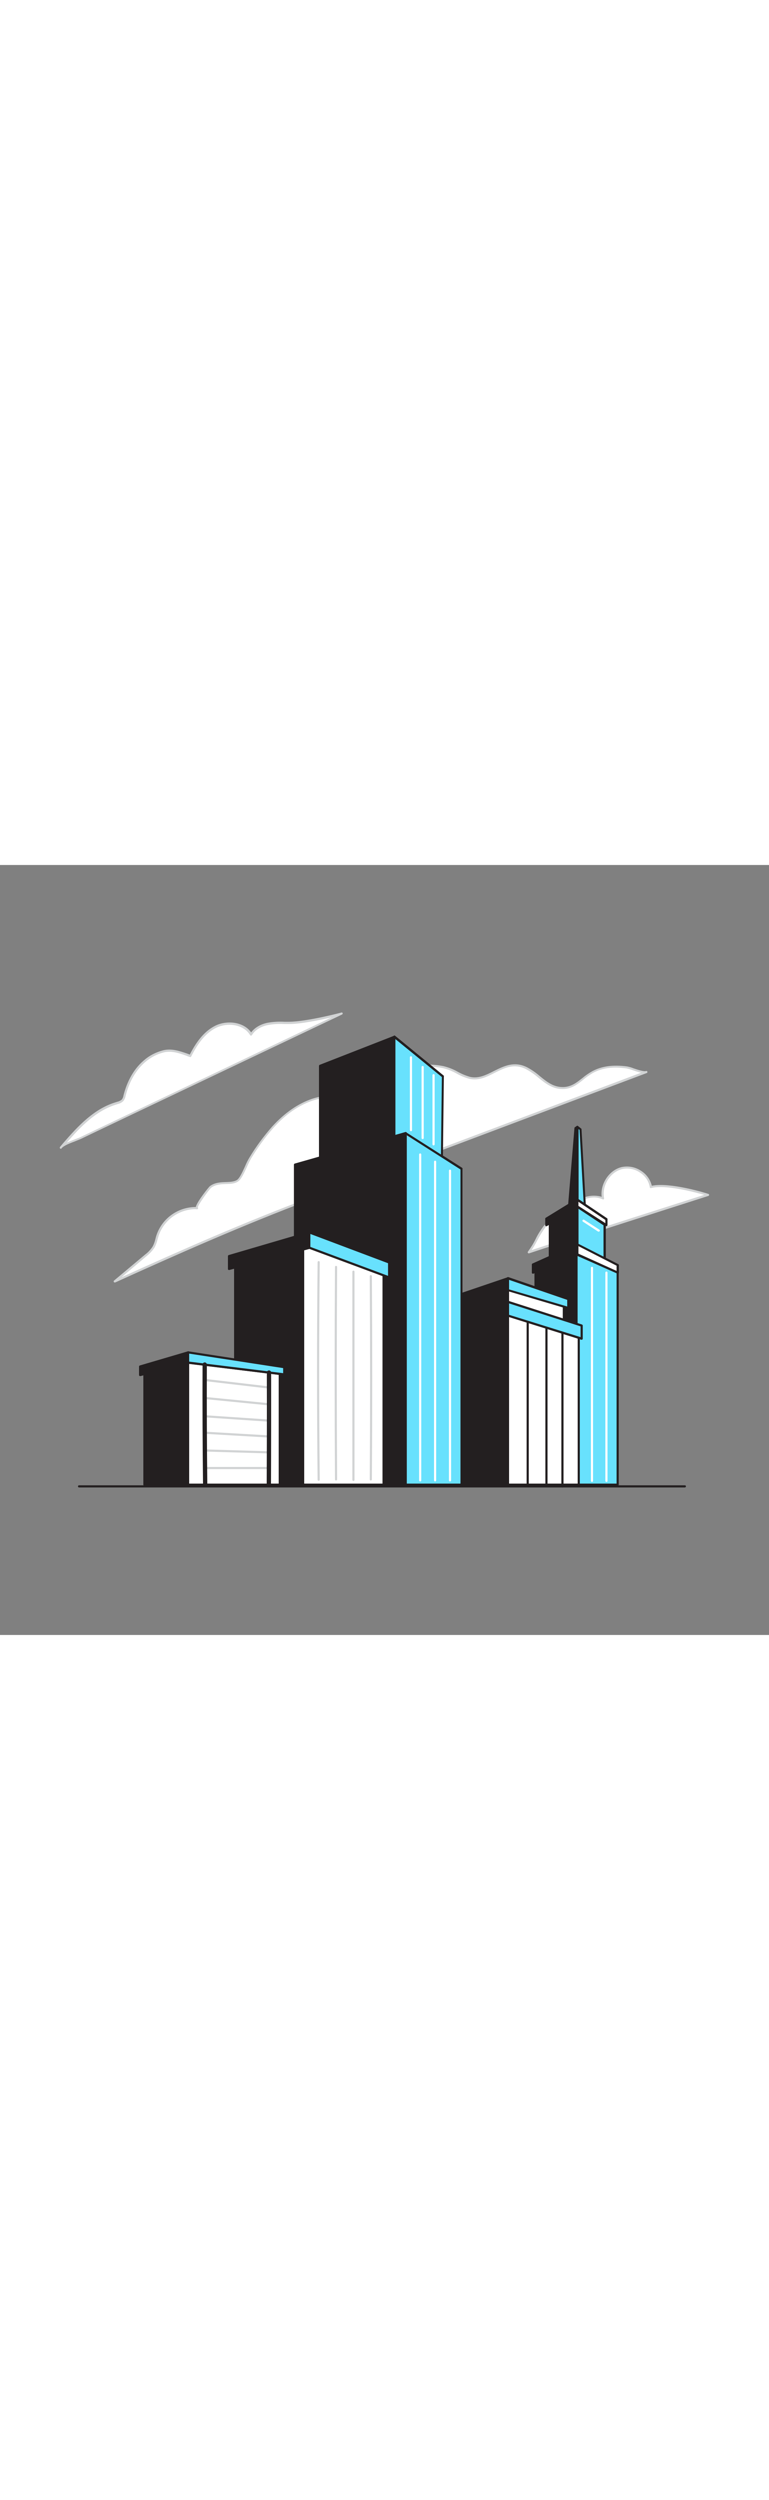 <svg version="1.1" id="Layer_1" xmlns="http://www.w3.org/2000/svg" xmlns:xlink="http://www.w3.org/1999/xlink" x="0px" y="0px" viewBox="0 0 500 500" style="width: 154px;" xml:space="preserve" data-imageid="city-2-63" imageName="City 2" class="illustrations_image">
<rect x="0" y="0" width="500" height="500" fill="#808080" stroke="none"/>
<style type="text/css">
	.st0_city-2-63{fill:#FFFFFF;}
	.st1_city-2-63{fill:#D1D3D4;}
	.st2_city-2-63{fill:#68E1FD;}
	.st3_city-2-63{fill:#231F20;}
	.st4_city-2-63{fill:none;}
</style>
<g id="Clouds_city-2-63">
	<path class="st0_city-2-63" d="M92.3,255.6l-17.7,14.9c42.3-19.2,83.7-37.5,127.2-53.8l119.3-45l99.1-37.3c-2.2,0.8-10.1-2.6-12.6-3&#10;&#9;&#9;c-7.7-1-15.2-0.7-22.2,3s-10.9,10.2-19.2,10.3c-10.4,0.2-15.5-8.9-23.9-12.9c-14.6-7-23.9,9.2-36.7,6.4c-5.9-1.3-11-5.8-17.3-7&#10;&#9;&#9;c-21.3-4.1-43,5.4-54.3,23.9c-9-5.5-20.6-5.9-30.7-2.6s-18.7,10-25.8,17.9c-5.5,6.3-10.4,13-14.7,20.1c-2.6,4.1-5.3,13.1-8.6,14.9&#10;&#9;&#9;c-4.5,2.4-11.6-0.3-17.2,3.7c-1.2,0.9-10.7,13.7-8.7,13.8c-11.5-0.4-22,6.7-25.8,17.6c-0.8,2.6-1.3,5.4-2.7,7.7&#10;&#9;&#9;c-1.4,2.1-3.1,3.9-5.1,5.4L92.3,255.6z"/>
	<path class="st1_city-2-63" d="M74.6,271.1c-0.2,0-0.5-0.1-0.6-0.3c-0.2-0.3-0.1-0.7,0.1-0.9L94.3,253c1.9-1.4,3.6-3.2,4.9-5.2&#10;&#9;&#9;c0.9-1.6,1.5-3.4,1.9-5.2c0.2-0.8,0.4-1.6,0.7-2.4c3.7-10.7,13.7-17.9,25-18.1h0.5c0.7-3.4,8.6-13.2,9.2-13.6&#10;&#9;&#9;c3.3-2.4,7.1-2.5,10.5-2.6c2.5-0.1,4.9-0.2,6.8-1.2s3.8-5.3,5.5-9c0.8-1.9,1.7-3.8,2.8-5.6c4.3-7.2,9.3-13.9,14.8-20.2&#10;&#9;&#9;c8.1-8.9,16.9-15,26.1-18.1c10.6-3.5,22.1-2.6,30.6,2.3c11.7-18.3,33.4-27.7,54.7-23.5c3.3,0.8,6.4,2,9.4,3.7&#10;&#9;&#9;c2.5,1.4,5.2,2.5,8,3.3c5.5,1.2,10.3-1.2,15.4-3.8c6.5-3.2,13.1-6.6,21.5-2.5c3,1.6,5.8,3.5,8.4,5.8c4.6,3.7,8.8,7.2,15.2,7.1&#10;&#9;&#9;c5.2-0.1,8.7-2.9,12.4-5.8c2-1.7,4.2-3.2,6.5-4.5c6.2-3.3,13.4-4.3,22.6-3.1c1.5,0.3,3,0.7,4.4,1.3c2.7,0.9,6.7,2.2,7.9,1.7l0,0&#10;&#9;&#9;c0.4-0.1,0.8,0,0.9,0.4s0,0.8-0.4,0.9L202,217.3C157.7,234,114.8,253,74.9,271.1C74.8,271.1,74.7,271.1,74.6,271.1z M126.9,223.5&#10;&#9;&#9;c-10.7,0.2-20.2,7-23.7,17.1c-0.2,0.8-0.5,1.6-0.7,2.3c-0.4,1.9-1.1,3.8-2,5.5c-1.4,2.1-3.2,4-5.2,5.6l-2.5,2.1l0,0L79,267.7&#10;&#9;&#9;c38.5-17.5,79.9-35.7,122.5-51.7l215.3-81.1c-1.5-0.3-3.2-0.9-5.3-1.6c-1.4-0.5-2.7-0.9-4.2-1.2c-9-1.2-15.7-0.3-21.7,2.9&#10;&#9;&#9;c-2.2,1.3-4.3,2.7-6.3,4.4c-3.9,3.1-7.6,6-13.2,6.1h-0.3c-6.7,0-11.3-3.8-15.8-7.4c-2.5-2.2-5.2-4-8.1-5.6&#10;&#9;&#9;c-7.8-3.8-13.9-0.7-20.3,2.5c-5.1,2.6-10.3,5.2-16.3,3.9c-2.9-0.8-5.7-1.9-8.3-3.4c-2.8-1.6-5.8-2.8-9-3.6&#10;&#9;&#9;c-21-4.1-42.3,5.2-53.6,23.4c-0.2,0.3-0.7,0.4-1,0.2c0,0,0,0,0,0c-8.3-5-19.6-6-30.1-2.5c-9,3-17.6,8.9-25.5,17.7&#10;&#9;&#9;c-5.5,6.2-10.3,12.9-14.6,20c-1,1.8-1.9,3.6-2.7,5.5c-1.9,4.1-3.8,8.3-6.1,9.6c-2.1,1.2-4.7,1.3-7.4,1.4c-3.3,0.1-6.8,0.2-9.7,2.4&#10;&#9;&#9;c-1.1,0.8-8.3,10.7-8.7,12.7c0.2,0.1,0.3,0.4,0.2,0.6c0,0.4-0.3,0.7-0.7,0.7c0,0,0,0-0.1,0l0,0&#10;&#9;&#9;C127.8,223.5,127.3,223.5,126.9,223.5L126.9,223.5z M92.3,255.6L92.3,255.6z"/>
	<path class="st0_city-2-63" d="M343.9,251.5L343.9,251.5c19.8-6.7,39.8-12.7,59.7-19.1l56.9-18.2c0,0-25.5-8-37.2-5.1&#10;&#9;&#9;c-1.3-8.4-10.8-14.4-19-12.3s-13.7,11.4-12.1,19.7c-9.9-4.4-23,3.5-23.7,14.2c-4.7-3-11.1,0-14.5,4.3&#10;&#9;&#9;C349.9,240.2,347.9,246.5,343.9,251.5z"/>
	<path class="st1_city-2-63" d="M343.8,252.2c-0.4,0-0.7-0.3-0.7-0.7c0-0.2,0.1-0.4,0.2-0.5l0,0l0,0l0,0c1.9-2.6,3.6-5.3,5-8.2&#10;&#9;&#9;c1.4-2.9,3.1-5.6,5-8.1c3.5-4.4,9.7-7.3,14.5-5c2.1-10.1,11.9-16.6,22-14.6c0.5,0.1,1,0.2,1.4,0.4c-1-8.4,4.7-17.2,12.8-19.3&#10;&#9;&#9;c4.5-1,9.2-0.1,13,2.5c3.4,2.2,5.9,5.7,6.8,9.6c12-2.5,35.8,4.9,36.8,5.3c0.4,0.1,0.6,0.5,0.4,0.9c-0.1,0.2-0.2,0.4-0.4,0.4&#10;&#9;&#9;l-56.9,18.2c-6.4,2.1-12.8,4.1-19.2,6.1c-13.3,4.2-27.1,8.5-40.5,13C344,252.2,343.9,252.2,343.8,252.2z M364.1,230.3&#10;&#9;&#9;c-3.5,0-7.3,2.3-9.7,5.3c-1.8,2.5-3.5,5.2-4.9,7.9c-1.2,2.3-2.4,4.5-3.9,6.6c12.8-4.3,25.8-8.4,38.4-12.3c6.4-2,12.8-4,19.2-6.1&#10;&#9;&#9;l54.7-17.5c-6.4-1.8-25.2-6.8-34.6-4.4c-0.4,0.1-0.8-0.1-0.8-0.5c0,0,0,0,0-0.1c-0.7-3.9-3-7.3-6.3-9.4c-3.4-2.4-7.7-3.2-11.8-2.3&#10;&#9;&#9;c-7.8,2-13.2,10.8-11.6,18.9c0.1,0.4-0.2,0.7-0.5,0.8c-0.2,0-0.3,0-0.5-0.1c-4.4-2-9.9-1.4-14.6,1.4s-7.8,7.4-8.1,12.2&#10;&#9;&#9;c0,0.4-0.4,0.7-0.7,0.7c-0.1,0-0.2,0-0.3-0.1C366.9,230.7,365.5,230.3,364.1,230.3L364.1,230.3z"/>
	<path class="st0_city-2-63" d="M41.7,181.1l-2.1,2.5c2.6-3,9.8-4.8,13.5-6.6c7.6-3.7,169.2-80.5,169.2-80.5s-22.8,6-34.6,6&#10;&#9;&#9;c-4.5,0-9-0.3-13.4,0.6s-8.8,3.1-11,6.9c-4.4-7.4-15.2-8.8-22.9-5s-12.8,11.3-16.6,19c-5.6-1.9-11.3-4.5-17.4-3&#10;&#9;&#9;c-4.6,1.1-8.8,3.4-12.4,6.5c-6.6,5.7-10.8,13.8-12.9,22.2c-0.2,1.1-0.6,2.1-1.2,3c-0.9,1.1-2.5,1.5-3.9,1.9&#10;&#9;&#9;C61.9,158.7,51.3,169.9,41.7,181.1z"/>
	<path class="st1_city-2-63" d="M39.6,184.3c-0.2,0-0.3-0.1-0.5-0.2c-0.3-0.2-0.3-0.7-0.1-1c0,0,0,0,0,0l2.1-2.5l0,0&#10;&#9;&#9;c9.7-11.2,20.3-22.6,34.7-26.7l0.2-0.1c1.2-0.2,2.4-0.8,3.3-1.6c0.5-0.8,0.9-1.7,1-2.6c1.7-6.7,5.3-16,13.2-22.7&#10;&#9;&#9;c3.6-3.2,8-5.4,12.7-6.6c5.5-1.3,10.6,0.5,15.6,2.2l1.6,0.6c4.9-9.6,10.2-15.6,16.7-18.8c7.4-3.6,18.2-2.6,23.2,4.4&#10;&#9;&#9;c2.3-3.1,6.2-5.4,10.9-6.3c3.6-0.6,7.2-0.8,10.8-0.6c0.9,0,1.8,0,2.7,0c11.5,0,34.1-5.9,34.3-6c0.4-0.1,0.7,0.1,0.8,0.4&#10;&#9;&#9;c0.1,0.3,0,0.7-0.4,0.9c-1.6,0.8-161.7,76.8-169.2,80.5c-1.2,0.6-2.7,1.1-4.3,1.8c-3.4,1.3-7.3,2.7-8.9,4.6l0,0&#10;&#9;&#9;C40,184.2,39.8,184.3,39.6,184.3z M110.1,121.3c-1.2,0-2.4,0.1-3.6,0.4c-4.5,1.1-8.6,3.3-12.1,6.3c-7.6,6.5-11.1,15.5-12.7,21.9&#10;&#9;&#9;c-0.2,1.2-0.7,2.3-1.4,3.3c-1.1,1.1-2.5,1.8-4,2.1l-0.2,0.1c-13.4,3.9-23.5,14.3-32.7,24.9c1.6-0.8,3.4-1.4,5.1-2.1&#10;&#9;&#9;s3.1-1.1,4.2-1.7c6.7-3.2,133.2-63.4,163-77.6c-7.7,1.8-20.1,4.4-28,4.4c-0.9,0-1.8,0-2.8,0c-3.5-0.2-7,0-10.5,0.6&#10;&#9;&#9;c-4.8,0.9-8.6,3.3-10.6,6.6c-0.1,0.2-0.4,0.3-0.6,0.3c-0.2,0-0.5-0.1-0.6-0.3c-4.3-7.2-14.8-8.3-22-4.8&#10;&#9;&#9;c-6.3,3.1-11.5,9.1-16.3,18.7c-0.2,0.3-0.5,0.5-0.8,0.3c-0.7-0.2-1.5-0.5-2.2-0.8C117.7,122.6,113.9,121.3,110.1,121.3L110.1,121.3&#10;&#9;&#9;z"/>
</g>
<g id="Building_5_city-2-63">
	<polygon class="st2_city-2-63 targetColor" points="375.4,170.1 377.5,171.6 380.4,222.8 375.4,219.3 &#9;" style="fill: rgb(104, 225, 253);"/>
	<path class="st3_city-2-63" d="M380.4,223.4c-0.1,0-0.3,0-0.4-0.1l-5-3.4c-0.2-0.1-0.3-0.3-0.3-0.6v-49.3c0-0.3,0.2-0.5,0.4-0.6&#10;&#9;&#9;c0.2-0.1,0.5-0.1,0.7,0.1l2,1.6c0.2,0.1,0.3,0.3,0.3,0.5l2.9,51.1c0,0.3-0.1,0.5-0.4,0.6C380.6,223.4,380.5,223.4,380.4,223.4z&#10;&#9;&#9; M376.1,219l3.5,2.4l-2.8-49.4l-0.6-0.5V219z"/>
	<polygon class="st3_city-2-63" points="370,221.8 374.2,170.8 375.4,170.1 375.4,219.3 &#9;"/>
	<path class="st3_city-2-63" d="M370,222.5c-0.1,0-0.3,0-0.4-0.1c-0.2-0.1-0.3-0.4-0.3-0.6l4.2-51c0-0.2,0.1-0.4,0.3-0.5l1.2-0.8&#10;&#9;&#9;c0.2-0.1,0.5-0.1,0.7,0c0.2,0.1,0.4,0.4,0.4,0.6v49.3c0,0.3-0.2,0.5-0.4,0.6l-5.5,2.5C370.2,222.5,370.1,222.5,370,222.5z&#10;&#9;&#9; M374.8,172.7l-4,48l4-1.8V172.7z"/>
	<polygon class="st2_city-2-63 targetColor" points="375.4,221.8 393.1,233.5 393.1,258 375.4,251.1 &#9;" style="fill: rgb(104, 225, 253);"/>
	<path class="st3_city-2-63" d="M393.1,258.7c-0.1,0-0.2,0-0.2,0l-17.7-6.8c-0.3-0.1-0.4-0.4-0.4-0.6v-29.3c0-0.4,0.3-0.7,0.7-0.7&#10;&#9;&#9;c0.1,0,0.3,0,0.4,0.1l17.7,11.7c0.2,0.1,0.3,0.3,0.3,0.6V258c0,0.2-0.1,0.4-0.3,0.6C393.4,258.6,393.2,258.7,393.1,258.7z&#10;&#9;&#9; M376.1,250.7l16.3,6.3v-23l-16.3-10.8V250.7z"/>
	<polygon class="st3_city-2-63" points="357.5,258 357.5,232.6 375.4,221.8 375.4,251.1 &#9;"/>
	<path class="st3_city-2-63" d="M357.5,258.7c-0.1,0-0.3,0-0.4-0.1c-0.2-0.1-0.3-0.4-0.3-0.6v-25.4c0-0.2,0.1-0.5,0.3-0.6l17.9-10.8&#10;&#9;&#9;c0.2-0.1,0.5-0.1,0.7,0c0.2,0.1,0.4,0.4,0.4,0.6v29.3c0,0.3-0.2,0.5-0.5,0.6l-17.9,6.8C357.7,258.7,357.6,258.7,357.5,258.7z&#10;&#9;&#9; M358.2,233v23.9l16.5-6.3v-27.6L358.2,233z"/>
	<polygon class="st2_city-2-63 targetColor" points="401.6,402.4 401.6,264.7 374.8,252.8 374.8,402.4 &#9;" style="fill: rgb(104, 225, 253);"/>
	<path class="st3_city-2-63" d="M401.6,403.1h-26.8c-0.4,0-0.7-0.3-0.7-0.7v0V252.8c0-0.2,0.1-0.5,0.3-0.6c0.2-0.1,0.5-0.1,0.7-0.1l26.8,11.8&#10;&#9;&#9;c0.3,0.1,0.4,0.4,0.4,0.6v137.8C402.3,402.8,402,403.1,401.6,403.1z M375.5,401.7h25.4V265.1l-25.4-11.2V401.7z"/>
	<polygon class="st3_city-2-63" points="374.8,402.4 374.8,252.8 348.2,260.9 348.2,402.4 &#9;"/>
	<path class="st3_city-2-63" d="M374.8,403.1h-26.6c-0.4,0-0.7-0.3-0.7-0.7v0V260.9c0-0.3,0.2-0.6,0.5-0.7l26.6-8.1c0.2-0.1,0.4,0,0.6,0.1&#10;&#9;&#9;c0.2,0.1,0.3,0.3,0.3,0.6v149.6C375.5,402.8,375.2,403.1,374.8,403.1z M348.9,401.7h25.2V253.8l-25.2,7.7V401.7z"/>
	<polygon class="st3_city-2-63" points="346.5,259.3 375.4,246.3 375.4,252.8 346.5,264.7 &#9;"/>
	<path class="st3_city-2-63" d="M346.5,265.4c-0.1,0-0.3,0-0.4-0.1c-0.2-0.1-0.3-0.3-0.3-0.6v-5.3c0-0.3,0.2-0.5,0.4-0.6l29-13&#10;&#9;&#9;c0.2-0.1,0.5-0.1,0.7,0.1c0.2,0.1,0.3,0.4,0.3,0.6v6.5c0,0.3-0.2,0.5-0.4,0.6l-29,11.8C346.6,265.3,346.5,265.4,346.5,265.4z&#10;&#9;&#9; M347.2,259.8v3.8l27.6-11.2v-5L347.2,259.8z"/>
	<polygon class="st0_city-2-63" points="375.4,246.3 401.6,259.7 401.6,264.7 375.4,252.8 &#9;"/>
	<path class="st3_city-2-63" d="M401.6,265.4c-0.1,0-0.2,0-0.3-0.1l-26.2-11.8c-0.2-0.1-0.4-0.4-0.4-0.6v-6.5c0-0.4,0.3-0.7,0.7-0.7&#10;&#9;&#9;c0.1,0,0.2,0,0.3,0.1l26.3,13.4c0.2,0.1,0.4,0.4,0.4,0.6v4.9c0,0.2-0.1,0.5-0.3,0.6C401.9,265.3,401.8,265.4,401.6,265.4z&#10;&#9;&#9; M376.1,252.4l24.8,11.2v-3.4l-24.8-12.7V252.4z"/>
	<polygon class="st3_city-2-63" points="375.4,221.8 355.3,233.9 355.3,229.7 375.4,217.4 &#9;"/>
	<path class="st3_city-2-63" d="M355.3,234.6c-0.1,0-0.2,0-0.4-0.1c-0.2-0.1-0.4-0.4-0.4-0.6v-4.2c0-0.2,0.1-0.5,0.3-0.6l20.2-12.4&#10;&#9;&#9;c0.2-0.1,0.5-0.1,0.7,0c0.2,0.1,0.4,0.4,0.4,0.6v4.5c0,0.2-0.1,0.5-0.3,0.6l-20.2,12.1C355.5,234.6,355.4,234.6,355.3,234.6z&#10;&#9;&#9; M356,230.1v2.6l18.8-11.2v-2.8L356,230.1z M375.4,221.8L375.4,221.8z"/>
	<polygon class="st0_city-2-63" points="375.4,217.4 394.3,230.1 394.3,233.9 375.4,221.8 &#9;"/>
	<path class="st3_city-2-63" d="M394.3,234.6c-0.1,0-0.3,0-0.4-0.1L375,222.4c-0.2-0.1-0.3-0.4-0.3-0.6v-4.5c0-0.4,0.3-0.7,0.7-0.7&#10;&#9;&#9;c0.1,0,0.3,0,0.4,0.1l18.9,12.7c0.2,0.1,0.3,0.3,0.3,0.6v3.8c0,0.3-0.1,0.5-0.4,0.6C394.5,234.6,394.4,234.6,394.3,234.6z&#10;&#9;&#9; M376.1,221.4l17.5,11.2v-2.1l-17.5-11.8V221.4z"/>
	<path class="st0_city-2-63" d="M384.9,400.6c-0.4,0-0.7-0.3-0.7-0.7v0V261.6c0-0.4,0.3-0.7,0.7-0.7c0.4,0,0.7,0.3,0.7,0.7V400&#10;&#9;&#9;C385.5,400.4,385.2,400.7,384.9,400.6z"/>
	<path class="st0_city-2-63" d="M394.3,400.6c-0.4,0-0.7-0.3-0.7-0.7v0V264.7c0-0.4,0.3-0.7,0.7-0.7s0.7,0.3,0.7,0.7c0,0,0,0,0,0V400&#10;&#9;&#9;C395,400.4,394.6,400.7,394.3,400.6z"/>
	<path class="st0_city-2-63" d="M389.2,238.1c-0.1,0-0.3,0-0.4-0.1l-9.8-6.4c-0.3-0.2-0.4-0.6-0.2-1c0,0,0,0,0,0c0.2-0.3,0.7-0.4,1-0.2&#10;&#9;&#9;c0,0,0,0,0,0l9.9,6.4c0.3,0.2,0.4,0.6,0.2,0.9c0,0,0,0,0,0.1C389.7,238,389.5,238.1,389.2,238.1z"/>
</g>
<g id="Building_4_city-2-63">
	<polygon class="st0_city-2-63" points="376.3,402.4 376.3,302.1 330.3,290.3 330.3,402.4 &#9;"/>
	<path class="st3_city-2-63" d="M376.3,403.1h-46c-0.4,0-0.7-0.3-0.7-0.7v0V290.3c0-0.2,0.1-0.4,0.3-0.5c0.2-0.1,0.4-0.2,0.6-0.1l46,11.8&#10;&#9;&#9;c0.3,0.1,0.5,0.4,0.5,0.7v100.3C377,402.8,376.7,403.1,376.3,403.1z M331,401.7h44.6v-99.1L331,291.2V401.7z"/>
	<polygon class="st3_city-2-63" points="330.3,402.4 330.3,287.6 281.7,303.4 281.7,402.4 &#9;"/>
	<path class="st3_city-2-63" d="M330.3,403.1h-48.6c-0.4,0-0.7-0.3-0.7-0.7v0v-99c0-0.3,0.2-0.6,0.5-0.7l48.6-15.8c0.2-0.1,0.4,0,0.6,0.1&#10;&#9;&#9;c0.2,0.1,0.3,0.3,0.3,0.6v114.8C331,402.8,330.7,403.1,330.3,403.1z M282.4,401.7h47.2V288.6l-47.2,15.3V401.7z"/>
	<polygon class="st0_city-2-63" points="366.6,284.6 366.6,298.2 330.3,287.6 330.3,272.5 &#9;"/>
	<path class="st3_city-2-63" d="M366.6,298.9c-0.1,0-0.1,0-0.2,0l-36.3-10.6c-0.3-0.1-0.5-0.4-0.5-0.7v-15.1c0-0.2,0.1-0.4,0.3-0.6&#10;&#9;&#9;c0.2-0.1,0.4-0.2,0.6-0.1l36.3,12c0.3,0.1,0.5,0.4,0.5,0.7v13.6C367.3,298.5,366.9,298.9,366.6,298.9L366.6,298.9L366.6,298.9z&#10;&#9;&#9; M331,287.1l34.9,10.1v-12.2L331,273.5V287.1z"/>
	<polygon class="st3_city-2-63" points="278.3,307.6 330.3,292.6 330.3,283.8 278.3,300.1 &#9;"/>
	<path class="st3_city-2-63" d="M278.3,308.3c-0.4,0-0.7-0.3-0.7-0.7v0v-7.5c0-0.3,0.2-0.6,0.5-0.7l52-16.4c0.2-0.1,0.4,0,0.6,0.1&#10;&#9;&#9;c0.2,0.1,0.3,0.3,0.3,0.6v8.9c0,0.3-0.2,0.6-0.5,0.7l-52,15C278.4,308.3,278.3,308.3,278.3,308.3z M279,300.6v6l50.6-14.6v-7.4&#10;&#9;&#9;L279,300.6z"/>
	<polygon class="st3_city-2-63" points="289.3,299.1 289.3,289.1 330.3,276.1 330.3,283.8 &#9;"/>
	<path class="st3_city-2-63" d="M289.3,299.9c-0.1,0-0.3,0-0.4-0.1c-0.2-0.1-0.3-0.3-0.3-0.6v-10c0-0.3,0.2-0.6,0.5-0.7l41-13&#10;&#9;&#9;c0.2-0.1,0.4,0,0.6,0.1c0.2,0.1,0.3,0.3,0.3,0.6v7.7c0,0.3-0.2,0.6-0.5,0.6l-41,15.4C289.5,299.9,289.4,299.9,289.3,299.9z&#10;&#9;&#9; M290,289.6v8.5l39.6-14.9v-6.2L290,289.6z"/>
	<polygon class="st3_city-2-63" points="330.3,276.1 286.7,290.3 286.7,283.2 330.3,268.4 &#9;"/>
	<path class="st3_city-2-63" d="M286.7,291c-0.1,0-0.3,0-0.4-0.1c-0.2-0.1-0.3-0.3-0.3-0.6v-7.1c0-0.3,0.2-0.6,0.5-0.7l43.6-14.8&#10;&#9;&#9;c0.2-0.1,0.4,0,0.6,0.1c0.2,0.1,0.3,0.3,0.3,0.6v7.7c0,0.3-0.2,0.6-0.5,0.7L287,291C286.9,291,286.8,291,286.7,291z M287.4,283.7&#10;&#9;&#9;v5.6l42.2-13.7v-6.2L287.4,283.7z M330.3,276.1L330.3,276.1z"/>
	<polygon class="st2_city-2-63 targetColor" points="330.3,283.8 378.2,299.1 378.2,307.6 330.3,292.6 &#9;" style="fill: rgb(104, 225, 253);"/>
	<path class="st3_city-2-63" d="M378.2,308.3H378l-47.9-15c-0.3-0.1-0.5-0.4-0.5-0.7v-8.9c0-0.2,0.1-0.4,0.3-0.6c0.2-0.1,0.4-0.2,0.6-0.1&#10;&#9;&#9;l47.9,15.4c0.3,0.1,0.5,0.4,0.5,0.7v8.5c0,0.2-0.1,0.4-0.3,0.6C378.5,308.3,378.3,308.3,378.2,308.3z M331,292.1l46.5,14.5v-7&#10;&#9;&#9;L331,284.7V292.1z"/>
	<polygon class="st2_city-2-63 targetColor" points="330.3,276.1 369.5,287.6 369.5,281.9 330.3,268.4 &#9;" style="fill: rgb(104, 225, 253);"/>
	<path class="st3_city-2-63" d="M369.5,288.3c-0.1,0-0.1,0-0.2,0l-39.2-11.6c-0.3-0.1-0.5-0.4-0.5-0.7v-7.7c0-0.2,0.1-0.4,0.3-0.6&#10;&#9;&#9;c0.2-0.1,0.4-0.2,0.6-0.1l39.2,13.5c0.3,0.1,0.5,0.4,0.5,0.7v5.8c0,0.2-0.1,0.4-0.3,0.6C369.8,288.3,369.7,288.3,369.5,288.3z&#10;&#9;&#9; M331,275.6l37.8,11.1v-4.3l-37.8-13V275.6z"/>
	<path class="st3_city-2-63" d="M343.1,403.1c-0.4,0-0.7-0.3-0.7-0.7v0V296.6c0-0.4,0.3-0.7,0.7-0.7c0.4,0,0.7,0.3,0.7,0.7v105.8&#10;&#9;&#9;C343.8,402.8,343.5,403.1,343.1,403.1z"/>
	<path class="st3_city-2-63" d="M355.3,403.1c-0.4,0-0.7-0.3-0.7-0.7v0V300.8c0-0.4,0.3-0.7,0.7-0.7c0.4,0,0.7,0.3,0.7,0.7v101.7&#10;&#9;&#9;C356,402.8,355.6,403.1,355.3,403.1z"/>
	<path class="st3_city-2-63" d="M365.7,404.2c-0.4,0-0.7-0.3-0.7-0.7v0v-99.6c0-0.4,0.3-0.7,0.7-0.7s0.7,0.3,0.7,0.7c0,0,0,0,0,0v99.6&#10;&#9;&#9;C366.4,403.8,366.1,404.2,365.7,404.2z"/>
</g>
<g id="Building_3_city-2-63">
	<polygon class="st2_city-2-63 targetColor" points="300.1,402.4 300.1,197.3 287.3,189.1 288,137.3 256.5,111.6 251.8,175.8 263.6,402.4 &#9;" style="fill: rgb(104, 225, 253);"/>
	<path class="st3_city-2-63" d="M300.1,403.1h-36.4c-0.4,0-0.7-0.3-0.7-0.7l-11.9-226.7l4.7-64.3c0-0.3,0.2-0.5,0.4-0.6&#10;&#9;&#9;c0.2-0.1,0.5-0.1,0.7,0.1l31.5,25.8c0.2,0.1,0.3,0.3,0.2,0.6l-0.6,51.4l12.4,7.9c0.2,0.1,0.3,0.4,0.3,0.6v205.2&#10;&#9;&#9;C300.8,402.8,300.5,403.1,300.1,403.1z M264.3,401.7h35.1V197.6l-12.4-7.9c-0.2-0.1-0.3-0.4-0.3-0.6l0.6-51.4L257,113l-4.6,62.8&#10;&#9;&#9;L264.3,401.7z"/>
	<polygon class="st3_city-2-63" points="263.8,402.4 263.8,174.1 191.8,194.6 191.8,402.4 &#9;"/>
	<path class="st3_city-2-63" d="M263.8,403.1h-72c-0.4,0-0.7-0.3-0.7-0.7l0,0V194.6c0-0.3,0.2-0.6,0.5-0.7l72-20.5c0.2-0.1,0.4,0,0.6,0.1&#10;&#9;&#9;c0.2,0.1,0.3,0.3,0.3,0.6v228.3C264.5,402.8,264.2,403.1,263.8,403.1z M192.5,401.7h70.6V175.1l-70.6,20.1L192.5,401.7z"/>
	<polygon class="st3_city-2-63" points="208.1,197.3 208.1,130.5 256.5,111.6 256.5,184.6 &#9;"/>
	<path class="st3_city-2-63" d="M208.1,198c-0.2,0-0.3-0.1-0.4-0.1c-0.2-0.1-0.3-0.3-0.3-0.6v-66.8c0-0.3,0.2-0.6,0.4-0.7l48.4-18.9&#10;&#9;&#9;c0.2-0.1,0.5-0.1,0.6,0.1c0.2,0.1,0.3,0.3,0.3,0.6v73c0,0.3-0.2,0.6-0.5,0.7l-48.4,12.6C208.2,197.9,208.2,198,208.1,198z&#10;&#9;&#9; M208.8,131v65.4l46.9-12.2v-71.5L208.8,131z"/>
	<line class="st4_city-2-63" x1="300.1" y1="197.3" x2="263.8" y2="174.1"/>
	<path class="st3_city-2-63" d="M300.1,198c-0.1,0-0.3,0-0.4-0.1l-36.3-23.1c-0.3-0.2-0.4-0.7-0.2-1c0.2-0.3,0.6-0.4,0.9-0.2l36.3,23.1&#10;&#9;&#9;c0.3,0.2,0.4,0.6,0.2,0.9c0,0,0,0,0,0.1C300.5,197.9,300.3,198,300.1,198z"/>
	<path class="st0_city-2-63" d="M273.2,400.3c-0.4,0-0.7-0.3-0.7-0.7v0V188c0-0.4,0.3-0.7,0.7-0.7c0.4,0,0.7,0.3,0.7,0.7c0,0,0,0,0,0v211.6&#10;&#9;&#9;C273.9,400,273.6,400.3,273.2,400.3z"/>
	<path class="st0_city-2-63" d="M282.9,400.3c-0.4,0-0.7-0.3-0.7-0.7v0V192.7c0-0.4,0.3-0.7,0.7-0.7c0.4,0,0.7,0.3,0.7,0.7c0,0,0,0,0,0v206.9&#10;&#9;&#9;C283.6,400,283.3,400.3,282.9,400.3z"/>
	<path class="st0_city-2-63" d="M292.6,400.3c-0.4,0-0.7-0.3-0.7-0.7V198.5c0-0.4,0.3-0.7,0.7-0.7c0.4,0,0.7,0.3,0.7,0.7v201.1&#10;&#9;&#9;C293.3,400,293,400.3,292.6,400.3z"/>
	<path class="st0_city-2-63" d="M267.2,172.9c-0.4,0-0.7-0.3-0.7-0.7c0,0,0,0,0,0v-47.3c0-0.4,0.3-0.7,0.7-0.7c0.4,0,0.7,0.3,0.7,0.7&#10;&#9;&#9;c0,0,0,0,0,0v47.3C267.9,172.6,267.5,172.9,267.2,172.9z"/>
	<path class="st0_city-2-63" d="M274.8,178c-0.4,0-0.7-0.3-0.7-0.7c0,0,0,0,0,0v-46.1c0-0.4,0.3-0.7,0.7-0.7c0.4,0,0.7,0.3,0.7,0.7v46.1&#10;&#9;&#9;C275.5,177.7,275.2,178,274.8,178z"/>
	<path class="st0_city-2-63" d="M281.9,182.1c-0.4,0-0.7-0.3-0.7-0.7c0,0,0,0,0,0v-44.9c0-0.4,0.3-0.7,0.7-0.7c0.4,0,0.7,0.3,0.7,0.7v44.9&#10;&#9;&#9;C282.6,181.8,282.3,182.1,281.9,182.1z"/>
</g>
<g id="Building_2_city-2-63">
	<polygon class="st0_city-2-63" points="249.4,402.4 249.4,266.5 203.9,243.4 189.1,251.7 189.1,402.4 &#9;"/>
	<path class="st3_city-2-63" d="M249.4,403.1h-60.3c-0.4,0-0.7-0.3-0.7-0.7l0,0V251.7c0-0.3,0.1-0.5,0.4-0.6l14.8-8.3c0.2-0.1,0.5-0.1,0.7,0&#10;&#9;&#9;l45.5,23.1c0.2,0.1,0.4,0.4,0.4,0.6v135.9C250.1,402.8,249.8,403.1,249.4,403.1z M189.8,401.7h58.9V266.9l-44.8-22.8l-14.1,7.9&#10;&#9;&#9;V401.7z"/>
	<polygon class="st3_city-2-63" points="197,402.4 197,248.9 152.9,255.6 152.9,402.4 &#9;"/>
	<path class="st3_city-2-63" d="M197,403.1h-44.1c-0.4,0-0.7-0.3-0.7-0.7l0,0V255.6c0-0.3,0.3-0.6,0.6-0.7l44.2-6.7c0.2,0,0.4,0,0.6,0.2&#10;&#9;&#9;c0.1,0.1,0.2,0.3,0.2,0.5v153.5C197.7,402.8,197.4,403.1,197,403.1C197,403.1,197,403.1,197,403.1z M153.6,401.7h42.8v-152&#10;&#9;&#9;l-42.8,6.5V401.7z"/>
	<polygon class="st3_city-2-63" points="148.9,262.3 201.1,248.5 201.1,238.6 148.9,254 &#9;"/>
	<path class="st3_city-2-63" d="M148.9,263c-0.2,0-0.3-0.1-0.4-0.1c-0.2-0.1-0.3-0.3-0.3-0.5V254c0-0.3,0.2-0.6,0.5-0.7l52.2-15.3&#10;&#9;&#9;c0.2-0.1,0.4,0,0.6,0.1c0.2,0.1,0.3,0.3,0.3,0.6v9.9c0,0.3-0.2,0.6-0.5,0.7L149.1,263H148.9z M149.6,254.5v6.8l50.8-13.4v-8.4&#10;&#9;&#9;L149.6,254.5z"/>
	<polygon class="st2_city-2-63 targetColor" points="201.1,248.5 253,267.8 253,258.2 201.1,238.6 &#9;" style="fill: rgb(104, 225, 253);"/>
	<path class="st3_city-2-63" d="M253,268.5c-0.1,0-0.2,0-0.2,0l-51.9-19.3c-0.3-0.1-0.4-0.4-0.4-0.7v-9.9c0-0.2,0.1-0.4,0.3-0.6&#10;&#9;&#9;c0.2-0.1,0.4-0.2,0.6-0.1l51.9,19.5c0.3,0.1,0.5,0.4,0.5,0.7v9.6c0,0.2-0.1,0.4-0.3,0.6C253.3,268.5,253.1,268.5,253,268.5z&#10;&#9;&#9; M201.8,248l50.5,18.8v-8.2l-50.5-19V248z"/>
	<path class="st1_city-2-63" d="M207.2,399.9c-0.4,0-0.7-0.3-0.7-0.7c-0.5-46.5-0.5-94,0-141.3c0-0.4,0.3-0.7,0.7-0.7c0.4,0,0.7,0.3,0.7,0.7&#10;&#9;&#9;c0,0,0,0,0,0c-0.5,47.2-0.5,94.8,0,141.2C207.9,399.6,207.6,399.9,207.2,399.9C207.2,399.9,207.2,399.9,207.2,399.9L207.2,399.9z"/>
	<path class="st1_city-2-63" d="M218.5,399.7c-0.4,0-0.7-0.3-0.7-0.7l0,0c-0.3-46.6-0.3-91.8,0-138c0-0.4,0.3-0.7,0.7-0.7c0,0,0,0,0,0l0,0&#10;&#9;&#9;c0.4,0,0.7,0.3,0.7,0.7c-0.3,46.2-0.3,91.3,0,138C219.2,399.3,218.9,399.7,218.5,399.7z"/>
	<path class="st1_city-2-63" d="M229.8,400L229.8,400c-0.4,0-0.7-0.3-0.7-0.7l0,0c0-45.1,0-89.2,0-135.2c0-0.4,0.3-0.7,0.7-0.7&#10;&#9;&#9;s0.7,0.3,0.7,0.7c0,0,0,0,0,0c0,46.1,0,90.1,0,135.2C230.5,399.7,230.2,400,229.8,400C229.8,400,229.8,400,229.8,400z"/>
	<path class="st1_city-2-63" d="M241.1,399.7L241.1,399.7c-0.4,0-0.7-0.3-0.7-0.7c0,0,0,0,0,0c0.3-43.1,0.3-87.5,0-132c0-0.4,0.3-0.7,0.7-0.7&#10;&#9;&#9;c0,0,0,0,0,0l0,0c0.4,0,0.7,0.3,0.7,0.7c0.3,44.4,0.3,88.8,0,132C241.8,399.4,241.5,399.7,241.1,399.7z"/>
</g>
<g id="Building_1_city-2-63">
	<polygon class="st3_city-2-63" points="122.3,402.4 122.3,323.1 93.9,330.2 93.9,402.4 &#9;"/>
	<path class="st3_city-2-63" d="M122.3,403.1H93.9c-0.4,0-0.7-0.3-0.7-0.7l0,0v-72.2c0-0.3,0.2-0.6,0.5-0.7l28.4-7.1c0.2,0,0.4,0,0.6,0.1&#10;&#9;&#9;c0.2,0.1,0.3,0.3,0.3,0.5v79.3C123,402.8,122.7,403.1,122.3,403.1z M94.6,401.7h27V324l-27,6.7V401.7z"/>
	<polygon class="st0_city-2-63" points="182,402.4 182,330.5 122.3,323.1 122.3,402.4 &#9;"/>
	<path class="st3_city-2-63" d="M182,403.1h-59.7c-0.4,0-0.7-0.3-0.7-0.7l0,0v-79.3c0-0.2,0.1-0.4,0.2-0.5c0.1-0.1,0.4-0.2,0.6-0.2l59.7,7.4&#10;&#9;&#9;c0.4,0,0.6,0.3,0.6,0.7v71.9C182.7,402.8,182.4,403.1,182,403.1z M123,401.7h58.2v-70.6l-58.2-7.2V401.7z"/>
	<polygon class="st3_city-2-63" points="91.1,331.1 91.1,325.6 122.3,316.4 122.3,323.1 &#9;"/>
	<path class="st3_city-2-63" d="M91.1,331.9c-0.4,0-0.7-0.3-0.7-0.7l0,0v-5.5c0-0.3,0.2-0.6,0.5-0.7l31.3-9.2c0.4-0.1,0.8,0.1,0.9,0.5&#10;&#9;&#9;c0,0.1,0,0.1,0,0.2v6.7c0,0.3-0.2,0.6-0.5,0.7l-31.3,8L91.1,331.9z M91.8,326.1v4.1l29.9-7.6v-5.2L91.8,326.1z"/>
	<polygon class="st2_city-2-63 targetColor" points="122.3,316.4 184.8,326.1 184.8,330.8 122.3,323.1 &#9;" style="fill: rgb(104, 225, 253);"/>
	<path class="st3_city-2-63" d="M184.8,331.5L184.8,331.5l-62.6-7.6c-0.4,0-0.6-0.3-0.6-0.7v-6.7c0-0.2,0.1-0.4,0.2-0.5&#10;&#9;&#9;c0.2-0.1,0.4-0.2,0.6-0.2l62.5,9.6c0.3,0.1,0.6,0.4,0.6,0.7v4.7c0,0.2-0.1,0.4-0.2,0.5C185.1,331.4,185,331.5,184.8,331.5z&#10;&#9;&#9; M123,322.5l61.1,7.5v-3.3l-61.1-9.4L123,322.5z"/>
	<path class="st1_city-2-63" d="M174.8,340L174.8,340l-41.8-4.9c-0.4,0-0.7-0.4-0.6-0.8c0,0,0,0,0,0c0-0.4,0.4-0.7,0.8-0.6c0,0,0,0,0,0&#10;&#9;&#9;l41.7,4.9c0.4,0.1,0.6,0.4,0.6,0.8C175.4,339.8,175.1,340,174.8,340L174.8,340z"/>
	<path class="st1_city-2-63" d="M174.8,350.9L174.8,350.9l-41.8-4.1c-0.4,0-0.7-0.3-0.7-0.7c0-0.4,0.3-0.7,0.7-0.7c0,0,0.1,0,0.1,0l41.7,4.1&#10;&#9;&#9;c0.4,0,0.7,0.4,0.6,0.8C175.4,350.6,175.1,350.9,174.8,350.9z"/>
	<path class="st1_city-2-63" d="M174.8,361.5L174.8,361.5l-41.5-2.8c-0.4,0-0.7-0.4-0.7-0.7s0.4-0.7,0.7-0.7l41.5,2.8c0.4,0,0.7,0.3,0.7,0.7&#10;&#9;&#9;c0,0,0,0,0,0C175.5,361.3,175.2,361.6,174.8,361.5C174.8,361.5,174.8,361.5,174.8,361.5z"/>
	<path class="st1_city-2-63" d="M174.9,371.8L174.9,371.8l-41.4-2.4c-0.4,0-0.7-0.3-0.7-0.7c0,0,0,0,0,0c0-0.4,0.3-0.7,0.7-0.7c0,0,0,0,0.1,0&#10;&#9;&#9;l41.4,2.4c0.4,0,0.7,0.3,0.7,0.7C175.6,371.5,175.3,371.8,174.9,371.8L174.9,371.8z"/>
	<path class="st1_city-2-63" d="M175,382.1L175,382.1l-41.7-1.2c-0.4,0-0.7-0.3-0.7-0.7c0,0,0,0,0,0c0-0.4,0.3-0.7,0.7-0.7l41.6,1.2&#10;&#9;&#9;c0.4,0,0.7,0.3,0.7,0.7c0,0,0,0,0,0C175.7,381.7,175.4,382,175,382.1z"/>
	<path class="st1_city-2-63" d="M175,392.3h-41.6c-0.4,0-0.7-0.3-0.7-0.7c0-0.4,0.3-0.7,0.7-0.7H175c0.4,0,0.7,0.3,0.7,0.7&#10;&#9;&#9;C175.7,392,175.4,392.3,175,392.3z"/>
	<path class="st0_city-2-63" d="M133.4,403.1c-0.4,0-0.7-0.3-0.7-0.7c-0.3-25.4-0.4-51.6-0.3-78c0-0.4,0.3-0.7,0.7-0.7c0,0,0,0,0,0l0,0&#10;&#9;&#9;c0.4,0,0.7,0.3,0.7,0.7l0,0c-0.1,26.4,0,52.6,0.3,77.9C134.2,402.8,133.9,403.1,133.4,403.1C133.5,403.1,133.5,403.1,133.4,403.1&#10;&#9;&#9;L133.4,403.1z"/>
	<path class="st0_city-2-63" d="M174.8,403.1L174.8,403.1c-0.4,0-0.7-0.3-0.7-0.7c0,0,0,0,0,0c0.1-23.1,0.2-47,0.1-72.8c0-0.4,0.3-0.7,0.7-0.7&#10;&#9;&#9;c0,0,0,0,0,0l0,0c0.4,0,0.7,0.3,0.7,0.7l0,0c0.1,25.8,0,49.6-0.1,72.8C175.5,402.8,175.2,403.1,174.8,403.1z"/>
	<path class="st1_city-2-63" d="M133.4,403.1c-0.4,0-0.7-0.3-0.7-0.7c-0.3-25.4-0.4-51.6-0.3-78c0-0.4,0.3-0.7,0.7-0.7c0,0,0,0,0,0l0,0&#10;&#9;&#9;c0.4,0,0.7,0.3,0.7,0.7l0,0c-0.1,26.4,0,52.6,0.3,77.9C134.2,402.8,133.9,403.1,133.4,403.1C133.5,403.1,133.5,403.1,133.4,403.1&#10;&#9;&#9;L133.4,403.1z"/>
	<path class="st1_city-2-63" d="M174.8,403.1L174.8,403.1c-0.4,0-0.7-0.3-0.7-0.7c0,0,0,0,0,0c0.1-23.1,0.2-47,0.1-72.8c0-0.4,0.3-0.7,0.7-0.7&#10;&#9;&#9;c0,0,0,0,0,0l0,0c0.4,0,0.7,0.3,0.7,0.7l0,0c0.1,25.8,0,49.6-0.1,72.8C175.5,402.8,175.2,403.1,174.8,403.1z"/>
	<path class="st3_city-2-63" d="M133.4,403.8c-0.8,0-1.4-0.6-1.4-1.4c-0.3-25.4-0.4-51.6-0.3-78c0-0.8,0.6-1.4,1.4-1.4c0.8,0,1.4,0.6,1.4,1.4&#10;&#9;&#9;c-0.1,26.4,0,52.6,0.3,77.9C134.9,403.1,134.2,403.8,133.4,403.8C133.5,403.8,133.5,403.8,133.4,403.8L133.4,403.8z M133.1,324.5&#10;&#9;&#9;c-0.1,26.3,0,52.6,0.3,77.9l0,0C133.1,377.1,133,350.9,133.1,324.5z"/>
	<path class="st3_city-2-63" d="M174.8,403.8L174.8,403.8c-0.8,0-1.4-0.6-1.4-1.4c0,0,0,0,0,0c0.1-23.2,0.2-47,0.1-72.8c0-0.8,0.6-1.4,1.4-1.4&#10;&#9;&#9;c0.8,0,1.4,0.6,1.4,1.4c0,25.8,0,49.6-0.1,72.8C176.2,403.2,175.6,403.8,174.8,403.8z M174.8,402.4L174.8,402.4L174.8,402.4z&#10;&#9;&#9; M174.9,329.6c0,15,0,29.2,0,43.1C175,358.9,175,344.6,174.9,329.6L174.9,329.6z"/>
</g>
<path id="ground_city-2-63" class="st3_city-2-63" d="M445.3,404.2H51.4c-0.4,0-0.7-0.3-0.7-0.7c0-0.4,0.3-0.7,0.7-0.7h393.9c0.4,0,0.7,0.3,0.7,0.7&#10;&#9;C446,403.8,445.7,404.2,445.3,404.2z"/>
</svg>